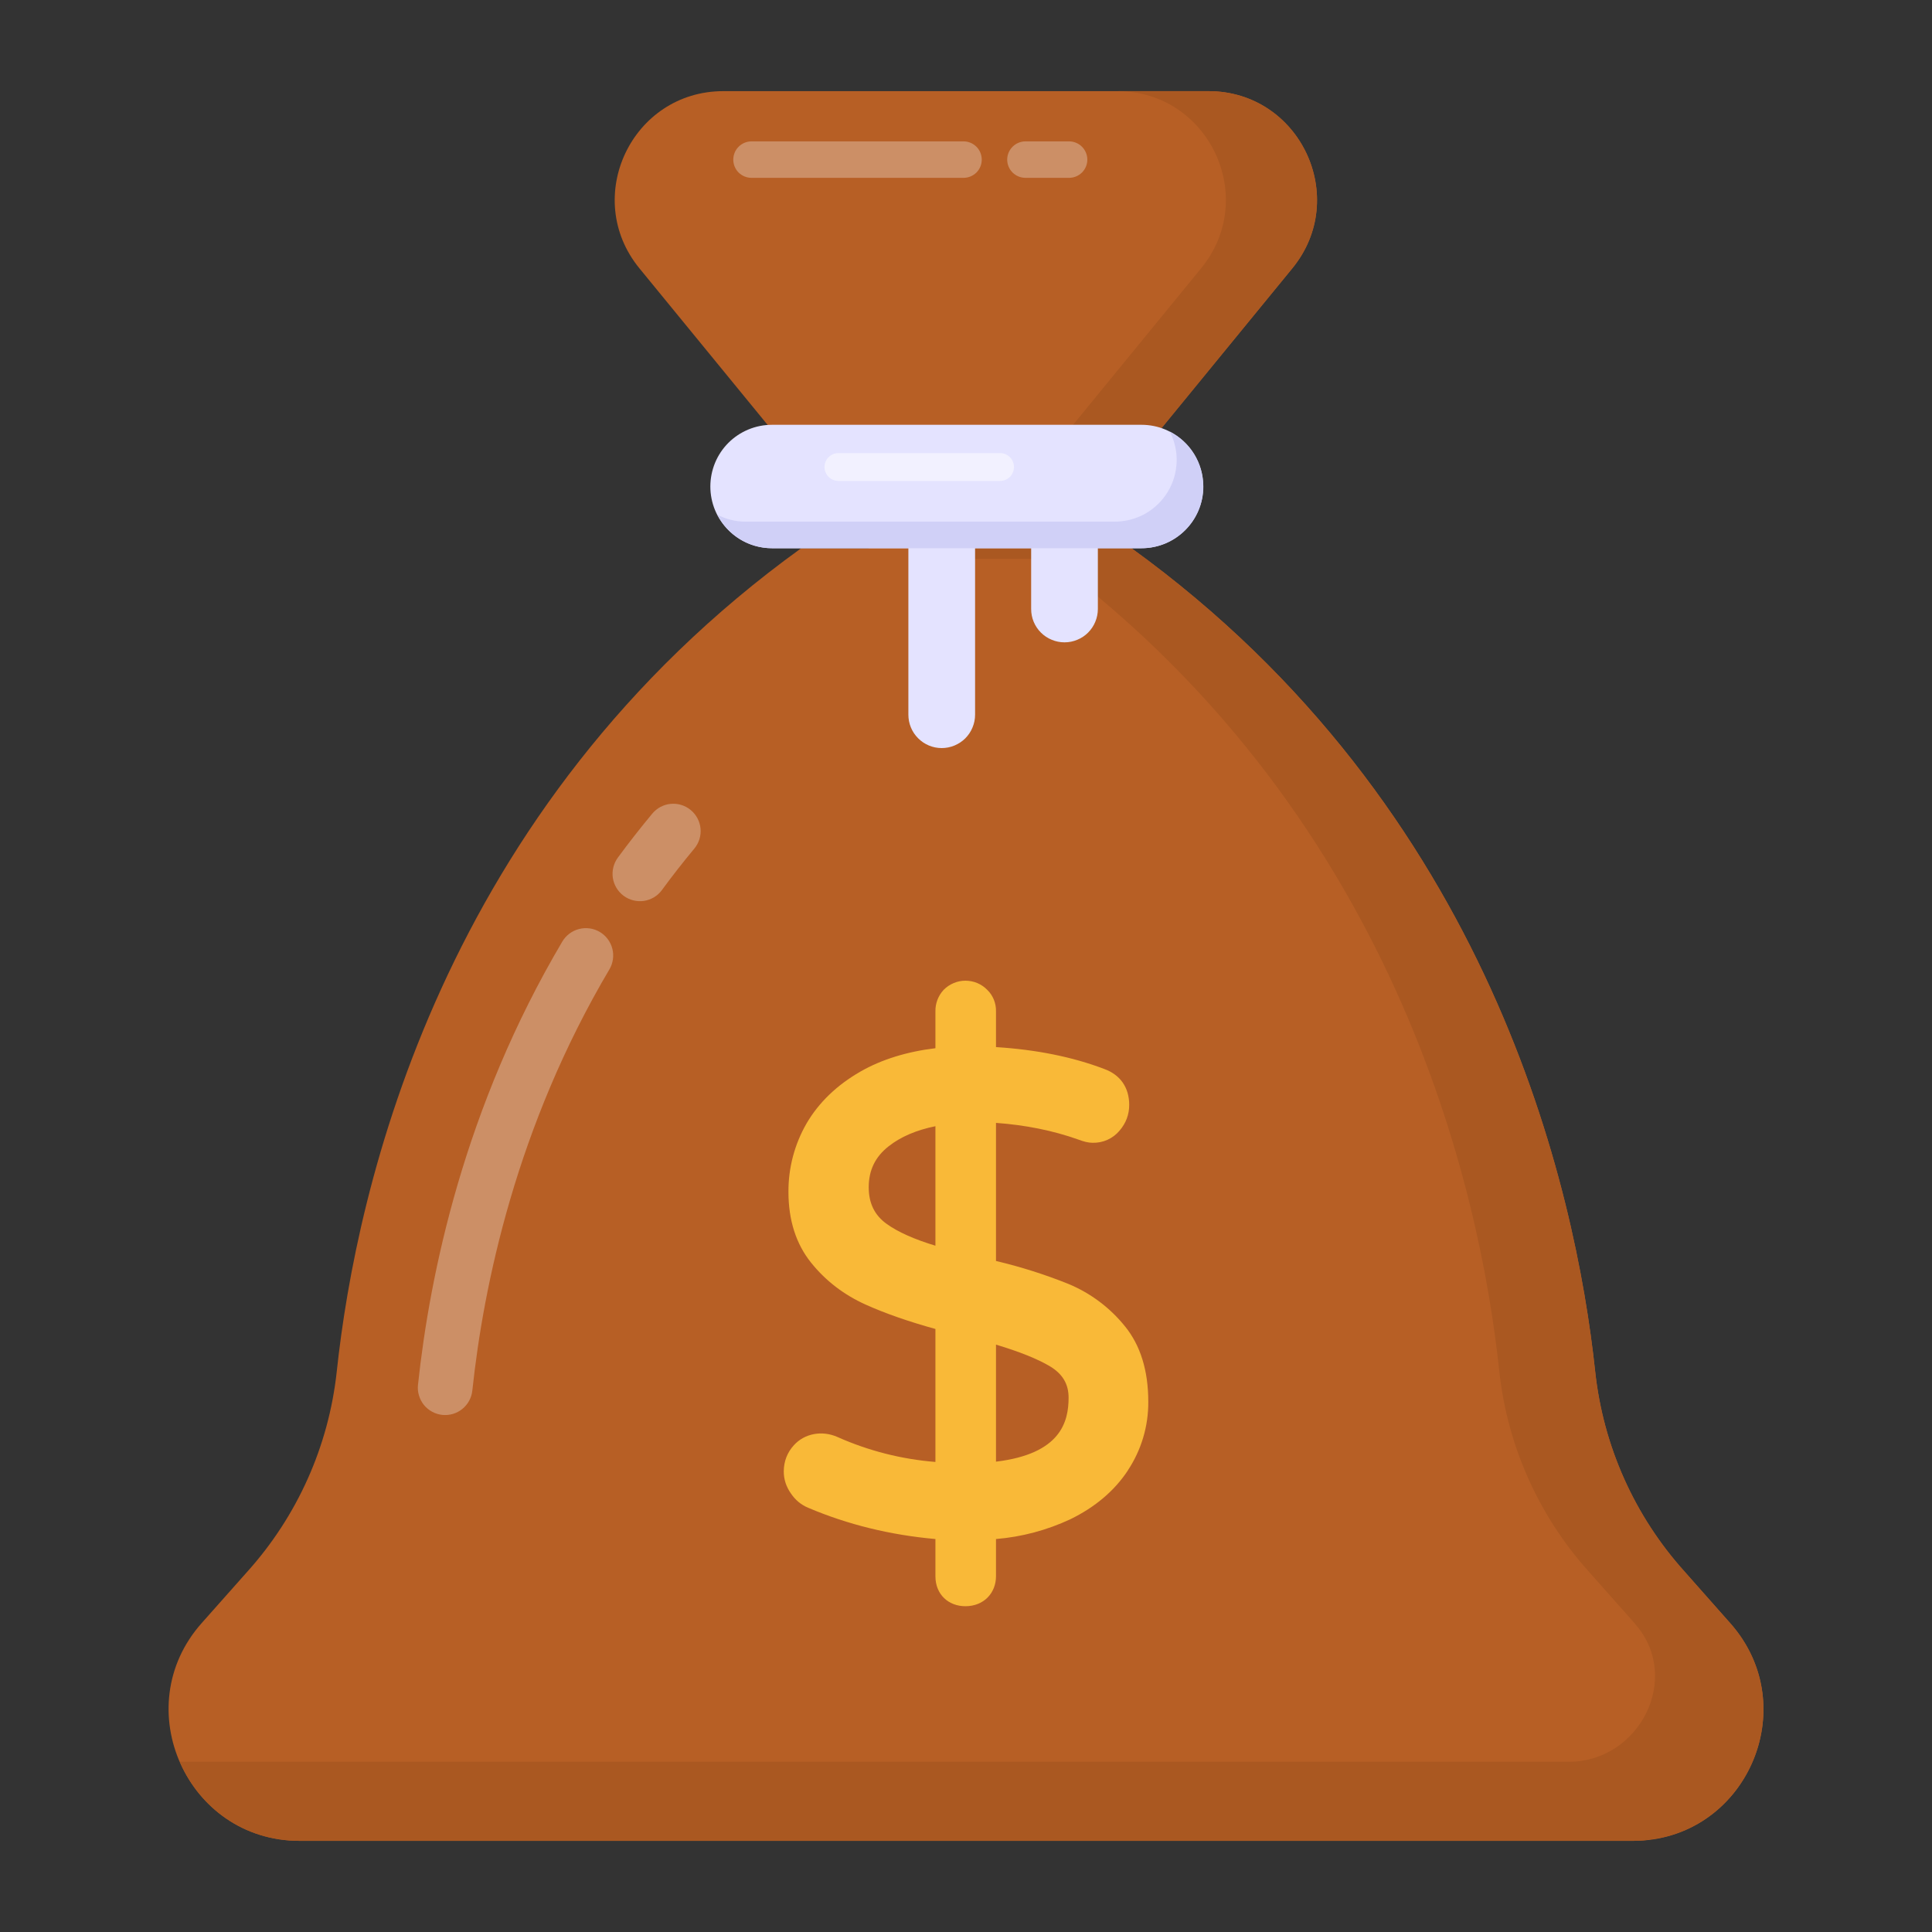 <svg width="40" height="40" viewBox="0 0 40 40" fill="none" xmlns="http://www.w3.org/2000/svg">
<rect x="0" y="0" width="40" height="40" fill="#333333" stroke="none"/>
<path d="M33.808 38.113H6.204C3.875 38.113 2.627 35.348 4.175 33.605L5.122 32.538C6.156 31.388 6.803 29.943 6.971 28.405C7.376 24.604 9.134 16.73 16.588 11.35H23.426C30.864 16.729 32.622 24.604 33.028 28.406C33.196 29.943 33.842 31.389 34.876 32.538L35.823 33.605C37.37 35.349 36.138 38.113 33.808 38.113Z" fill="#B75F25"/>
<path d="M34.53 38.015C34.417 38.045 34.296 38.068 34.175 38.083C34.055 38.106 33.934 38.113 33.806 38.113H6.206C5.021 38.113 4.123 37.404 3.723 36.476H32.477C33.941 36.476 34.825 34.747 33.866 33.638C33.858 33.63 33.851 33.615 33.843 33.608L32.892 32.536C31.86 31.387 31.213 29.943 31.043 28.408C30.643 24.604 28.885 16.732 21.443 11.351H23.428C30.862 16.732 32.621 24.604 33.028 28.408C33.194 29.944 33.842 31.389 34.877 32.536L35.821 33.608C37.202 35.162 36.372 37.517 34.53 38.015Z" fill="#AA5821"/>
<path d="M25.018 1.887H14.977C13.082 1.887 12.039 4.09 13.239 5.556L18.161 11.568H21.835L26.756 5.556C27.956 4.09 26.913 1.887 25.018 1.887Z" fill="#B75F25"/>
<path d="M26.755 5.555L21.834 11.57H19.947L24.868 5.555C26.068 4.091 25.026 1.887 23.132 1.887H25.019C26.913 1.887 27.955 4.091 26.755 5.555Z" fill="#AA5821"/>
<path d="M19.497 15.488C19.314 15.488 19.138 15.415 19.009 15.285C18.879 15.156 18.807 14.98 18.807 14.797V10.661C18.807 10.478 18.879 10.302 19.009 10.173C19.138 10.043 19.314 9.971 19.497 9.971C19.68 9.971 19.856 10.043 19.985 10.173C20.115 10.302 20.188 10.478 20.188 10.661V14.797C20.188 14.888 20.17 14.978 20.135 15.061C20.101 15.145 20.05 15.221 19.986 15.286C19.922 15.35 19.845 15.4 19.762 15.435C19.678 15.47 19.588 15.488 19.497 15.488ZM22.04 13.299C21.949 13.299 21.859 13.281 21.775 13.246C21.692 13.212 21.615 13.161 21.551 13.097C21.487 13.033 21.436 12.957 21.401 12.873C21.366 12.789 21.349 12.699 21.349 12.608V10.359C21.349 10.176 21.421 10.001 21.551 9.871C21.68 9.741 21.856 9.669 22.039 9.669C22.222 9.669 22.398 9.741 22.527 9.871C22.657 10.001 22.73 10.176 22.73 10.359V12.608C22.73 12.699 22.712 12.789 22.677 12.873C22.643 12.956 22.592 13.032 22.528 13.097C22.464 13.161 22.388 13.212 22.304 13.246C22.22 13.281 22.131 13.299 22.04 13.299Z" fill="#E4E3FF"/>
<path d="M24.911 10.073C24.911 10.779 24.34 11.35 23.633 11.35H15.985C15.817 11.35 15.651 11.317 15.496 11.253C15.341 11.189 15.2 11.095 15.081 10.976C14.962 10.857 14.868 10.717 14.804 10.562C14.74 10.407 14.707 10.24 14.707 10.073C14.707 9.905 14.74 9.739 14.804 9.583C14.868 9.428 14.962 9.287 15.081 9.168C15.199 9.05 15.34 8.956 15.495 8.892C15.651 8.827 15.817 8.795 15.985 8.795H23.633C24.34 8.795 24.911 9.366 24.911 10.073Z" fill="#E4E3FF"/>
<path d="M24.914 10.076C24.914 10.777 24.34 11.351 23.631 11.351H15.986C15.488 11.351 15.065 11.072 14.854 10.657C15.027 10.747 15.223 10.8 15.435 10.8H23.087C23.306 10.799 23.521 10.742 23.712 10.635C23.902 10.527 24.062 10.372 24.176 10.185C24.29 9.998 24.353 9.785 24.361 9.566C24.369 9.348 24.32 9.131 24.22 8.936C24.635 9.147 24.914 9.578 24.914 10.076Z" fill="#D0D0F7"/>
<path d="M23.292 27.461C22.982 27.075 22.579 26.773 22.122 26.583C21.634 26.387 21.133 26.228 20.621 26.107V23.248C21.229 23.292 21.802 23.407 22.322 23.592C22.439 23.637 22.535 23.66 22.62 23.66C22.726 23.663 22.831 23.642 22.928 23.599C23.025 23.555 23.11 23.491 23.178 23.41C23.313 23.253 23.379 23.075 23.379 22.876C23.379 22.517 23.195 22.252 22.862 22.132C22.207 21.882 21.454 21.731 20.621 21.679V20.937C20.623 20.854 20.607 20.772 20.576 20.695C20.544 20.618 20.497 20.548 20.437 20.491C20.378 20.431 20.308 20.384 20.231 20.352C20.154 20.32 20.071 20.304 19.987 20.304C19.904 20.304 19.821 20.321 19.744 20.354C19.667 20.386 19.597 20.433 19.538 20.493C19.426 20.613 19.364 20.773 19.367 20.937V21.702C18.773 21.774 18.25 21.936 17.814 22.186C17.324 22.467 16.95 22.829 16.698 23.261C16.45 23.692 16.321 24.18 16.324 24.677C16.324 25.262 16.481 25.754 16.791 26.14C17.091 26.516 17.475 26.81 17.928 27.013C18.322 27.19 18.806 27.36 19.367 27.515V30.268C18.667 30.212 17.982 30.038 17.34 29.752C17.02 29.61 16.659 29.677 16.439 29.919C16.299 30.069 16.227 30.26 16.227 30.465C16.227 30.623 16.274 30.777 16.374 30.919C16.467 31.058 16.59 31.159 16.738 31.219C17.55 31.564 18.433 31.781 19.367 31.864V32.635C19.367 33.017 19.643 33.255 19.987 33.255C20.373 33.255 20.621 32.977 20.621 32.635V31.864C21.155 31.82 21.676 31.681 22.161 31.454C22.672 31.205 23.073 30.866 23.35 30.446V30.444C23.63 30.022 23.778 29.526 23.774 29.02C23.774 28.379 23.612 27.854 23.292 27.461ZM22.124 28.937C22.124 29.435 21.963 30.101 20.621 30.262V27.839C21.104 27.984 21.482 28.135 21.742 28.29C22.002 28.449 22.124 28.656 22.124 28.937ZM18.358 25.34C18.108 25.161 17.986 24.912 17.986 24.582C17.986 24.228 18.12 23.951 18.399 23.732C18.645 23.538 18.97 23.397 19.367 23.317V25.791C18.931 25.659 18.591 25.508 18.358 25.34Z" fill="#F9B938"/>
<path opacity="0.3" d="M19.949 3.682H15.559C15.459 3.682 15.363 3.642 15.292 3.572C15.221 3.501 15.182 3.405 15.182 3.305C15.182 3.205 15.221 3.109 15.292 3.038C15.363 2.967 15.459 2.927 15.559 2.927H19.949C20.049 2.927 20.145 2.967 20.216 3.038C20.287 3.109 20.326 3.205 20.326 3.305C20.326 3.405 20.287 3.501 20.216 3.572C20.145 3.642 20.049 3.682 19.949 3.682ZM22.134 3.682H21.231C21.131 3.682 21.035 3.642 20.964 3.572C20.893 3.501 20.853 3.405 20.853 3.305C20.853 3.205 20.893 3.109 20.964 3.038C21.035 2.967 21.131 2.927 21.231 2.927H22.134C22.234 2.927 22.33 2.967 22.401 3.038C22.472 3.109 22.512 3.205 22.512 3.305C22.512 3.405 22.472 3.501 22.401 3.572C22.33 3.642 22.234 3.682 22.134 3.682Z" fill="white"/>
<path opacity="0.5" d="M20.705 9.957H17.358C17.282 9.957 17.209 9.927 17.155 9.873C17.101 9.819 17.07 9.745 17.07 9.669C17.07 9.593 17.101 9.519 17.155 9.465C17.209 9.411 17.282 9.381 17.358 9.381H20.705C20.782 9.381 20.855 9.411 20.909 9.465C20.963 9.519 20.993 9.593 20.993 9.669C20.993 9.745 20.963 9.819 20.909 9.873C20.855 9.927 20.782 9.957 20.705 9.957Z" fill="white"/>
<path opacity="0.3" d="M12.912 18.547C12.791 18.457 12.711 18.324 12.688 18.176C12.666 18.028 12.704 17.876 12.792 17.756C13.017 17.45 13.254 17.147 13.504 16.846C13.6 16.73 13.738 16.657 13.887 16.643C14.037 16.629 14.185 16.675 14.301 16.771C14.417 16.867 14.489 17.004 14.504 17.154C14.518 17.303 14.472 17.452 14.376 17.568C14.14 17.852 13.916 18.138 13.704 18.428C13.66 18.488 13.604 18.539 13.541 18.577C13.477 18.615 13.406 18.641 13.332 18.652C13.259 18.663 13.184 18.659 13.112 18.641C13.039 18.623 12.972 18.591 12.912 18.547ZM9.157 29.294C9.083 29.286 9.011 29.264 8.946 29.228C8.881 29.193 8.823 29.145 8.776 29.087C8.73 29.029 8.695 28.962 8.674 28.891C8.652 28.82 8.646 28.745 8.654 28.671C8.898 26.377 9.614 22.922 11.642 19.494C11.719 19.365 11.843 19.271 11.989 19.234C12.134 19.197 12.289 19.218 12.418 19.295C12.547 19.371 12.64 19.496 12.678 19.642C12.715 19.787 12.693 19.941 12.617 20.07C10.692 23.323 10.011 26.608 9.779 28.791C9.763 28.94 9.688 29.077 9.572 29.171C9.455 29.266 9.306 29.309 9.157 29.294Z" fill="white"/>
</svg>
